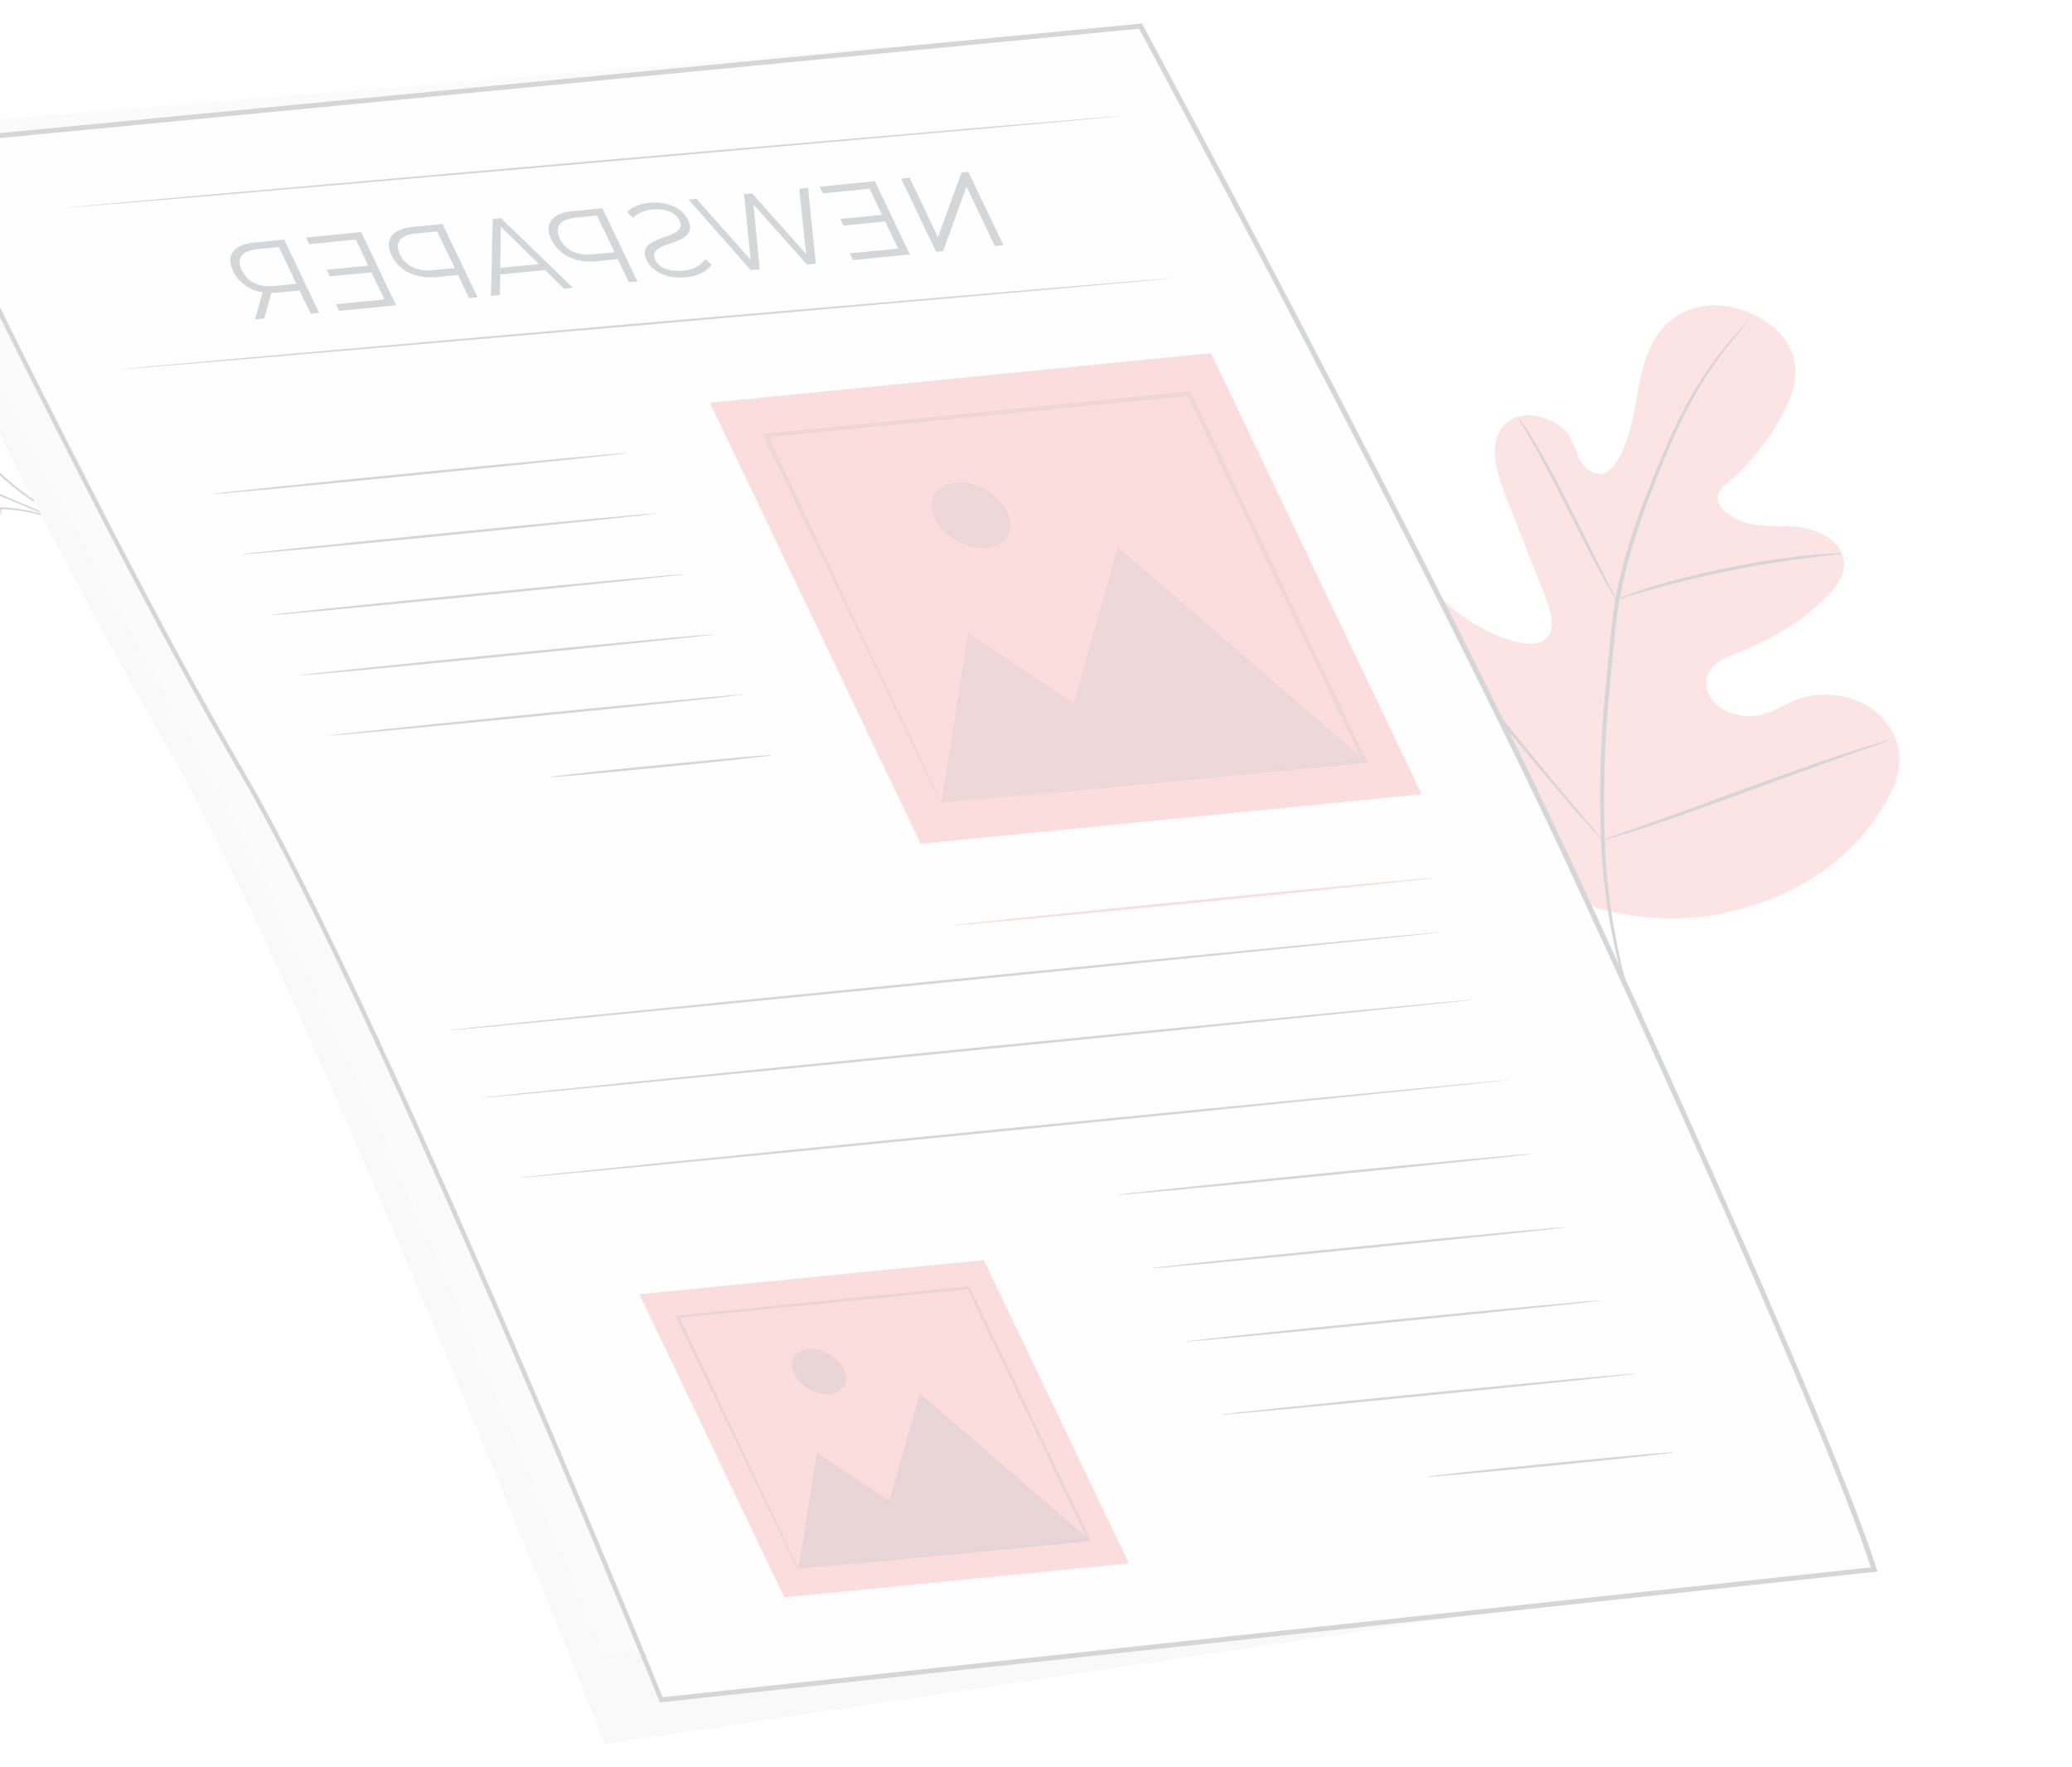 <?xml version="1.0" encoding="UTF-8"?> <svg xmlns="http://www.w3.org/2000/svg" width="394" height="336" viewBox="0 0 394 336" fill="none"> <g opacity="0.2" filter="url(#filter0_f_72_103)"> <path d="M-2.237 87.849C-4.149 87.386 -6.033 86.526 -7.697 85.355C-9.361 84.184 -10.747 82.744 -11.714 81.181C-12.645 79.613 -13.236 77.996 -13.454 76.422C-13.671 74.848 -13.511 73.349 -12.981 72.011C-12.56 70.769 -11.655 69.563 -10.055 69.386C-9.28 69.349 -8.443 69.496 -7.628 69.812C-6.814 70.129 -6.051 70.604 -5.419 71.189C-4.177 72.376 -3.243 73.731 -2.708 75.121C-0.653 79.846 0.364 84.481 -2.237 87.849Z" fill="#E85550"></path> <g opacity="0.4"> <path d="M-2.237 87.849C-4.149 87.386 -6.033 86.526 -7.697 85.355C-9.361 84.184 -10.747 82.744 -11.714 81.181C-12.645 79.613 -13.236 77.996 -13.454 76.422C-13.671 74.848 -13.511 73.349 -12.981 72.011C-12.56 70.769 -11.655 69.563 -10.055 69.386C-9.28 69.349 -8.443 69.496 -7.628 69.812C-6.814 70.129 -6.051 70.604 -5.419 71.189C-4.177 72.376 -3.243 73.731 -2.708 75.121C-0.653 79.846 0.364 84.481 -2.237 87.849Z" fill="white"></path> </g> <path d="M16.196 101.071C15.754 100.877 15.322 100.65 14.909 100.395L11.461 98.466C7.597 96.404 3.978 93.914 0.742 91.09C-2.477 88.21 -4.947 84.866 -6.413 81.404C-6.835 80.362 -7.116 79.317 -7.25 78.293C-7.292 78.014 -7.311 77.738 -7.309 77.468C-7.319 77.278 -7.312 77.185 -7.29 77.189C-7.059 78.578 -6.658 79.985 -6.094 81.391C-4.559 84.769 -2.11 88.018 1.029 90.84C4.236 93.626 7.788 96.11 11.574 98.215C12.994 99.062 14.174 99.748 14.968 100.242C15.395 100.494 15.806 100.771 16.196 101.071Z" fill="#263238"></path> <path d="M-39.827 78.341C-39.628 78.388 -39.429 78.449 -39.233 78.523L-37.56 79.114C-36.104 79.635 -33.997 80.414 -31.402 81.385C-26.208 83.335 -19.05 86.107 -11.184 89.297C-3.317 92.488 3.766 95.507 8.893 97.742C11.458 98.863 13.527 99.775 14.955 100.428L16.587 101.189C16.784 101.27 16.976 101.365 17.16 101.474C16.96 101.419 16.762 101.345 16.568 101.256L14.912 100.57L8.832 97.997C3.735 95.824 -3.405 92.857 -11.271 89.666C-19.137 86.475 -26.313 83.669 -31.458 81.649L-37.59 79.265L-39.253 78.608C-39.448 78.529 -39.639 78.44 -39.827 78.341Z" fill="#263238"></path> <path d="M-0.112 96.5C-4.14 95.423 -8.131 95.126 -11.755 95.632C-15.379 96.138 -18.531 97.434 -20.951 99.412C-22.148 100.453 -23.181 101.986 -22.11 103.652C-21.04 105.319 -18.551 106.069 -16.551 106.241C-12.358 106.605 -8.511 105.904 -5.494 104.226C-2.477 102.547 -0.426 99.967 0.401 96.809" fill="#E85550"></path> <path d="M-14.674 101.209C-14.478 100.959 -14.245 100.735 -13.979 100.54C-13.73 100.34 -13.434 100.089 -13.036 99.838C-12.611 99.538 -12.161 99.262 -11.686 99.012C-11.119 98.696 -10.524 98.412 -9.901 98.161C-9.192 97.857 -8.451 97.593 -7.682 97.369C-5.91 96.873 -4.012 96.571 -2.025 96.468C-0.023 96.392 2.054 96.521 4.166 96.852C5.086 97.006 6.01 97.204 6.935 97.446C7.723 97.64 8.511 97.871 9.294 98.136C10.025 98.349 10.684 98.644 11.265 98.864C11.759 99.048 12.248 99.255 12.729 99.485C13.147 99.662 13.557 99.865 13.953 100.093C13.929 100.169 12.185 99.345 9.271 98.406C8.471 98.145 7.667 97.916 6.864 97.721C6.008 97.501 5.104 97.35 4.139 97.178C-0.019 96.537 -4.004 96.713 -7.497 97.693C-8.264 97.893 -9.001 98.138 -9.702 98.428C-10.332 98.662 -10.936 98.928 -11.513 99.225C-13.546 100.322 -14.592 101.275 -14.674 101.209Z" fill="#263238"></path> <path d="M303.5 172.608C280.633 161.616 268.266 140.492 261.633 121.367C260.523 118.173 258.835 114.832 259.466 111.991C260.097 109.15 263.351 107.148 267.09 108.412C270.19 109.462 272.415 112.187 274.784 114.426C277.948 117.413 281.822 119.816 285.96 121.36C288.645 122.349 291.782 122.925 293.564 121.771C296.078 120.174 294.98 116.369 293.742 113.205C291.412 107.282 289.095 101.379 286.791 95.496C285.549 92.324 284.288 89.089 284.239 86.057C284.19 83.025 285.577 80.174 288.653 79.242C291.728 78.31 296.601 79.951 298.513 83.038C299.15 84.345 299.691 85.661 300.131 86.976C300.759 88.29 301.994 89.728 303.544 90.063C305.095 90.399 306.192 89.469 306.863 88.516C309.349 85.224 310.234 81.047 310.998 76.892C311.762 72.736 312.412 68.491 314.406 64.915C316.401 61.339 319.974 58.475 324.994 58.089C330.015 57.703 336.549 60.379 339.554 64.799C342.559 69.218 341.383 73.848 339.554 77.537C336.873 83.014 333.1 87.876 328.352 91.975C327.364 92.6 326.751 93.551 326.604 94.686C326.608 96.818 329.702 98.856 332.324 99.501C335.297 100.222 338.085 99.9 340.985 100.13C343.885 100.36 347.311 101.35 349.275 103.676C351.992 106.878 350.24 110.347 348.092 112.645C343.787 117.245 338.293 120.911 331.852 123.483C329.552 124.403 327.077 125.211 325.569 126.874C324.06 128.537 323.896 131.443 326.046 133.648C328.196 135.854 331.816 136.529 334.423 136.041C337.031 135.552 338.951 134.134 341.238 133.188C345.471 131.431 351.972 131.572 356.576 135.261C359.591 137.686 361.103 141.127 361.195 144.099C361.114 147.033 360.297 149.741 358.791 152.063C354.201 160.539 346.506 167.091 336.492 171.051C326.44 174.815 316.258 176.035 303.513 172.634" fill="#E85550"></path> <g opacity="0.2"> <path d="M303.5 172.608C280.633 161.616 268.266 140.492 261.633 121.367C260.523 118.173 258.835 114.832 259.466 111.991C260.097 109.15 263.351 107.148 267.09 108.412C270.19 109.462 272.415 112.187 274.784 114.426C277.948 117.413 281.822 119.816 285.96 121.36C288.645 122.349 291.782 122.925 293.564 121.771C296.078 120.174 294.98 116.369 293.742 113.205C291.412 107.282 289.095 101.379 286.791 95.496C285.549 92.324 284.288 89.089 284.239 86.057C284.19 83.025 285.577 80.174 288.653 79.242C291.728 78.31 296.601 79.951 298.513 83.038C299.15 84.345 299.691 85.661 300.131 86.976C300.759 88.29 301.994 89.728 303.544 90.063C305.095 90.399 306.192 89.469 306.863 88.516C309.349 85.224 310.234 81.047 310.998 76.892C311.762 72.736 312.412 68.491 314.406 64.915C316.401 61.339 319.974 58.475 324.994 58.089C330.015 57.703 336.549 60.379 339.554 64.799C342.559 69.218 341.383 73.848 339.554 77.537C336.873 83.014 333.1 87.876 328.352 91.975C327.364 92.6 326.751 93.551 326.604 94.686C326.608 96.818 329.702 98.856 332.324 99.501C335.297 100.222 338.085 99.9 340.985 100.13C343.885 100.36 347.311 101.35 349.275 103.676C351.992 106.878 350.24 110.347 348.092 112.645C343.787 117.245 338.293 120.911 331.852 123.483C329.552 124.403 327.077 125.211 325.569 126.874C324.06 128.537 323.896 131.443 326.046 133.648C328.196 135.854 331.816 136.529 334.423 136.041C337.031 135.552 338.951 134.134 341.238 133.188C345.471 131.431 351.972 131.572 356.576 135.261C359.591 137.686 361.103 141.127 361.195 144.099C361.114 147.033 360.297 149.741 358.791 152.063C354.201 160.539 346.506 167.091 336.492 171.051C326.44 174.815 316.258 176.035 303.513 172.634" fill="white"></path> </g> <path d="M308.671 186.764C306.264 177.891 304.853 169.101 304.458 160.513C304.033 150.045 304.351 139.751 305.41 129.681L306.177 121.732C306.441 119.121 306.737 116.535 307.155 114.075C308.03 109.341 309.251 104.736 310.812 100.282C312.248 96.005 313.836 92.045 315.356 88.368C316.876 84.692 318.392 81.302 319.952 78.304C322.39 73.562 325.354 69.114 328.816 65.003C330.036 63.544 331.038 62.457 331.728 61.733L332.53 60.906C332.608 60.805 332.707 60.718 332.822 60.646C332.759 60.758 332.683 60.861 332.594 60.955L331.847 61.814C331.194 62.571 330.238 63.69 329.055 65.164C325.697 69.329 322.814 73.807 320.431 78.562C318.903 81.565 317.397 84.954 315.92 88.635C314.443 92.317 312.886 96.32 311.471 100.559C309.948 105.005 308.756 109.598 307.899 114.315C307.448 116.769 307.25 119.327 306.937 121.942L306.17 129.892C305.122 139.956 304.792 150.239 305.182 160.691C305.524 169.226 306.856 177.964 309.161 186.789" fill="#263238"></path> <path d="M307.314 114.004C306.967 113.571 306.673 113.12 306.438 112.66C305.91 111.789 305.203 110.52 304.338 108.944C302.623 105.8 300.408 101.441 297.996 96.649C295.584 91.857 293.283 87.488 291.528 84.366C290.648 82.801 289.921 81.535 289.407 80.672C289.106 80.222 288.862 79.76 288.678 79.294C289.043 79.718 289.363 80.159 289.632 80.612C290.228 81.477 291.019 82.728 291.952 84.278C293.838 87.396 296.193 91.751 298.605 96.543C301.016 101.335 303.137 105.602 304.772 108.855C305.484 110.345 306.16 111.589 306.669 112.591C306.935 113.056 307.151 113.53 307.314 114.004Z" fill="#263238"></path> <path d="M350.36 105.267C349.805 105.4 349.218 105.48 348.607 105.505C347.454 105.619 345.797 105.783 343.8 106.064C339.749 106.566 334.242 107.444 328.299 108.659C322.356 109.875 317.117 111.206 313.398 112.276C311.534 112.792 310.04 113.254 309.009 113.559C308.494 113.749 307.946 113.896 307.372 113.998C307.819 113.731 308.313 113.512 308.845 113.344C309.833 112.97 311.288 112.447 313.122 111.869C316.786 110.703 322.044 109.306 327.963 108.083C333.031 107.013 338.246 106.189 343.586 105.614C345.639 105.411 347.327 105.29 348.484 105.25C349.091 105.205 349.719 105.211 350.36 105.267Z" fill="#263238"></path> <path d="M304.731 159.748C304.544 159.6 304.374 159.436 304.225 159.263L302.871 157.809C301.697 156.541 300.057 154.681 298.044 152.379C294.032 147.764 288.693 141.304 282.879 134.126C277.064 126.948 271.77 120.456 267.875 115.83C265.96 113.564 264.383 111.707 263.217 110.328C262.718 109.731 262.3 109.237 261.962 108.827C261.801 108.657 261.663 108.475 261.551 108.286C261.551 108.286 261.748 108.442 262.061 108.78C262.375 109.119 262.86 109.624 263.416 110.234C264.586 111.494 266.235 113.352 268.238 115.655C272.25 120.27 277.589 126.73 283.413 133.907C289.238 141.084 294.512 147.578 298.417 152.204L303.075 157.706C303.587 158.31 303.996 158.805 304.34 159.205C304.492 159.378 304.624 159.561 304.731 159.748Z" fill="#263238"></path> <path d="M359.07 140.82C358.918 140.925 358.741 141.005 358.544 141.057L356.98 141.627L351.168 143.67C346.254 145.384 339.534 147.839 332.137 150.556C324.74 153.273 317.933 155.654 312.957 157.3C310.462 158.11 308.432 158.745 307.008 159.163L305.36 159.621C305.176 159.687 304.974 159.729 304.76 159.745C304.911 159.644 305.085 159.564 305.276 159.509L306.85 158.938L312.666 156.904C317.575 155.182 324.296 152.726 331.693 150.009C339.09 147.293 345.897 144.911 350.868 143.275C353.362 142.465 355.398 141.82 356.816 141.412L358.47 140.944C358.657 140.883 358.858 140.841 359.07 140.82Z" fill="#263238"></path> <path d="M205.548 9.245C205.548 9.245 245.957 102.491 272.984 160.683C298.845 216.351 348.798 276.106 355.187 295.845L115 331.613C115 331.613 57.77 186.817 31.719 141.857C6.873 98.994 -27.399 27.211 -27.399 27.211L205.548 9.245Z" fill="#E0E0E0"></path> <path d="M213.805 5.271C213.805 5.271 254.118 98.527 281.106 156.723C306.947 212.392 350.055 278.695 356.357 298.443L114.799 314.483C114.799 314.483 61.219 183.356 35.08 138.423C10.157 95.567 -23.717 24.576 -23.717 24.576L213.805 5.271Z" fill="#EBEBEB"></path> <path d="M216.91 4.973C216.91 4.973 271.754 106.621 298.752 164.816C324.57 220.479 350.123 278.688 356.367 298.442L125.776 323.227C125.776 323.227 72.448 192.075 46.193 147.154C21.146 104.273 -15.64 27.293 -15.64 27.293L216.91 4.973Z" fill="#FAFAFA"></path> <path d="M125.473 323.719L356.994 298.842L356.881 298.456C350.096 276.891 321.588 212.965 299.24 164.777C272.554 107.234 217.937 5.933 217.373 4.881L217.175 4.467L-16.329 26.872L-16.118 27.313C-15.752 28.08 20.946 104.875 45.736 147.218C71.677 191.589 124.749 321.907 125.285 323.22L125.473 323.719ZM355.701 298.047L126.016 322.733C122.453 314.002 71.794 190.156 46.588 147.069C22.819 106.416 -11.957 34.046 -15.004 27.692L216.607 5.465C220.465 12.624 272.396 109.216 298.205 164.861C320.467 212.744 348.755 276.165 355.74 298.043L355.701 298.047Z" fill="#263238"></path> <path d="M134.997 76.586L230.27 67.158L270.345 151.022L175.072 160.45L134.997 76.586Z" fill="#E85550"></path> <g opacity="0.3"> <path d="M259.53 144.569L212.548 104.025L204.175 133.745L184.076 120.393L179.022 152.536L259.53 144.569Z" fill="black"></path> </g> <g opacity="0.3"> <path d="M177.769 98.679C178.358 99.913 179.337 101.08 180.581 102.031C181.825 102.983 183.279 103.677 184.758 104.025C186.237 104.373 187.675 104.36 188.891 103.988C190.106 103.616 191.044 102.9 191.587 101.933C192.129 100.965 192.251 99.788 191.937 98.552C191.623 97.315 190.888 96.074 189.824 94.985C188.76 93.896 187.415 93.009 185.959 92.434C184.504 91.861 183.003 91.626 181.646 91.76C179.827 91.94 178.396 92.77 177.669 94.068C176.942 95.365 176.978 97.024 177.769 98.679Z" fill="black"></path> </g> <g opacity="0.3"> <path d="M179.136 152.774C179.092 152.658 179.037 152.543 178.971 152.43C178.849 152.174 178.698 151.857 178.504 151.452C178.083 150.57 177.476 149.301 176.701 147.679C175.109 144.348 172.872 139.538 170.001 133.426C164.195 121.17 155.928 103.72 145.998 82.771L145.779 83.162L226.307 75.257L225.668 74.896L234.665 93.723C237.613 99.892 240.494 105.921 243.299 111.791C248.913 123.54 254.22 134.645 259.15 144.856L259.374 144.455L201.257 150.4L184.877 152.113L180.548 152.588L179.415 152.7L179.018 152.739L179.376 152.704L180.461 152.596L184.755 152.218L201.135 150.698L259.682 145.098L260.069 145.06L259.897 144.699C255.015 134.483 249.708 123.378 244.094 111.629C241.289 105.759 238.404 99.722 235.46 93.561L226.501 74.814C227.081 75.135 225.714 74.356 225.844 74.436L145.375 82.463L144.987 82.502L145.155 82.854C155.296 103.884 163.733 121.391 169.661 133.69C172.563 139.763 174.928 144.541 176.526 147.844C177.289 149.44 177.878 150.674 178.348 151.55C178.533 151.938 178.681 152.246 178.794 152.484C178.9 152.587 179.014 152.684 179.136 152.774Z" fill="black"></path> </g> <path d="M121.588 246.095L187.089 239.613L214.639 297.265L149.137 303.746L121.588 246.095Z" fill="#E85550"></path> <g opacity="0.4"> <path d="M207.204 292.831L174.91 264.956L169.147 285.382L155.337 276.207L151.865 298.307L207.204 292.831Z" fill="black"></path> </g> <g opacity="0.4"> <path d="M151.017 261.266C151.421 262.115 152.094 262.919 152.949 263.575C153.805 264.231 154.805 264.71 155.824 264.95C156.842 265.191 157.832 265.183 158.67 264.927C159.507 264.671 160.153 264.179 160.526 263.512C160.899 262.846 160.983 262.036 160.767 261.185C160.55 260.333 160.043 259.479 159.31 258.73C158.576 257.98 157.65 257.37 156.647 256.976C155.645 256.582 154.612 256.422 153.679 256.516C152.43 256.64 151.448 257.209 150.949 258.1C150.45 258.991 150.474 260.129 151.017 261.266Z" fill="black"></path> </g> <g opacity="0.4"> <path d="M151.941 298.466C151.941 298.466 151.903 298.387 151.827 298.228C151.751 298.069 151.642 297.84 151.507 297.558C151.226 296.97 150.814 296.107 150.269 294.967C149.174 292.675 147.594 289.37 145.657 285.168C141.631 276.742 135.98 264.747 129.156 250.34L129.013 250.612L184.351 245.136L183.906 244.885L190.094 257.832C192.115 262.063 194.099 266.214 196.028 270.251C199.886 278.325 203.534 285.957 206.89 292.982L207.044 292.708L167.091 296.791L155.838 297.979L152.844 298.275L152.069 298.352L151.798 298.379C151.883 298.38 151.964 298.372 152.04 298.355L152.786 298.281L155.692 297.993L166.95 296.944L207.196 293.09L207.467 293.063L207.349 292.817C203.98 285.766 200.345 278.159 196.487 270.086C194.558 266.049 192.574 261.898 190.552 257.667L184.441 244.878L183.992 244.618L128.674 250.138L128.403 250.165L128.517 250.403C135.487 264.861 141.293 276.905 145.361 285.354C147.357 289.532 148.986 292.814 150.083 295.087C150.605 296.18 151.013 297.035 151.3 297.634C151.43 297.907 151.531 298.119 151.607 298.277C151.683 298.436 151.935 298.476 151.941 298.466Z" fill="black"></path> </g> <path d="M171.356 33.961L178.01 47.886L179.347 47.754L183.781 35.482L189.181 46.781L190.799 46.621L184.144 32.695L182.826 32.825L178.363 45.101L172.964 33.801L171.356 33.961Z" fill="#263238"></path> <path d="M161.588 48.173L162.199 49.451L173.011 48.381L166.356 34.455L155.864 35.494L156.471 36.763L165.345 35.885L167.716 40.847L159.801 41.63L160.403 42.891L168.319 42.107L170.787 47.272L161.588 48.173Z" fill="#263238"></path> <path d="M130.946 37.959L142.765 51.374L144.47 51.206L143.268 38.882L153.451 50.317L155.137 50.15L153.646 35.713L151.979 35.878L153.285 48.293L142.998 36.767L141.487 36.916L142.731 49.393L132.448 37.811L130.946 37.959Z" fill="#263238"></path> <path d="M135.3 50.341L134.127 49.266C133.264 50.517 131.754 51.297 129.888 51.458C126.982 51.745 125.249 50.772 124.592 49.397C122.768 45.581 133.315 46.993 130.855 41.845C129.874 39.792 127.283 38.193 123.389 38.578C121.699 38.726 120.254 39.318 119.231 40.282L120.338 41.409C121.235 40.543 122.503 39.998 123.991 39.839C126.791 39.561 128.57 40.567 129.236 41.959C131.063 45.785 120.543 44.407 122.965 49.475C123.946 51.529 126.573 53.097 130.487 52.709C132.594 52.572 134.312 51.726 135.3 50.341Z" fill="#263238"></path> <path d="M104.843 45.546C106.258 48.507 109.477 50.062 113.372 49.677L117.479 49.27L119.585 53.677L121.203 53.517L114.549 39.591L108.823 40.158C104.924 40.535 103.432 42.593 104.843 45.546ZM106.461 45.386C105.395 43.156 106.394 41.7 109.455 41.397L113.524 40.994L116.852 47.957L112.783 48.36C109.73 48.68 107.505 47.571 106.461 45.386Z" fill="#263238"></path> <path d="M95.114 52.194L103.64 51.351L107.248 54.889L108.934 54.722L95.284 41.489L93.695 41.646L93.355 56.264L95.06 56.095L95.114 52.194ZM95.123 50.938L95.232 43.1L102.476 50.211L95.123 50.938Z" fill="#263238"></path> <path d="M74.451 48.553C75.866 51.514 79.085 53.07 82.98 52.684L87.088 52.278L89.194 56.685L90.811 56.525L84.157 42.599L78.431 43.165C74.532 43.542 73.04 45.6 74.451 48.553ZM76.069 48.393C75.004 46.163 76.002 44.707 79.064 44.404L83.133 44.002L86.46 50.965L82.391 51.367C79.338 51.688 77.114 50.579 76.069 48.393Z" fill="#263238"></path> <path d="M63.893 57.841L64.504 59.119L75.326 58.048L68.671 44.122L58.179 45.16L58.785 46.429L67.659 45.551L70.031 50.514L62.116 51.297L62.718 52.557L70.633 51.774L73.101 56.939L63.893 57.841Z" fill="#263238"></path> <path d="M50.243 60.53L51.601 55.706C51.998 55.667 52.425 55.69 52.861 55.646L56.969 55.24L59.075 59.647L60.692 59.487L54.038 45.561L48.312 46.127C44.437 46.511 42.896 48.51 44.336 51.524C44.747 52.518 45.528 53.465 46.548 54.204C47.568 54.944 48.766 55.431 49.94 55.585L48.483 60.732L50.243 60.53ZM45.958 51.373C44.893 49.143 45.892 47.687 48.953 47.384L53.022 46.981L56.362 53.971L52.293 54.373C49.201 54.698 47.003 53.558 45.958 51.373Z" fill="#263238"></path> <path d="M19.688 70.541L20.221 70.489L21.771 70.335L27.803 69.858L49.955 68.017L122.942 61.764L195.885 55.376L217.966 53.385L223.943 52.793L217.911 53.27L195.769 55.111L122.762 61.366L49.829 67.752L27.758 69.743L21.771 70.335L20.221 70.489C19.863 70.505 19.688 70.541 19.688 70.541Z" fill="#263238"></path> <path d="M9.873 39.768C9.873 39.768 10.047 39.751 10.396 39.717L11.956 39.562L17.988 39.085L40.14 37.244L113.106 30.947L186.049 24.559L208.12 22.569L214.098 21.977L215.658 21.823C216.006 21.788 216.19 21.77 216.19 21.77L215.658 21.823L214.108 21.976L208.075 22.453L185.923 24.295L112.947 30.593L40.014 36.98L17.933 38.971L11.956 39.562L10.406 39.716C10.039 39.733 9.873 39.768 9.873 39.768Z" fill="#263238"></path> <path d="M40.484 93.932C40.543 94.056 58.255 92.414 80.034 90.258C101.813 88.103 119.433 86.249 119.374 86.125C119.315 86.002 101.613 87.643 79.815 89.8C58.017 91.957 40.425 93.809 40.484 93.932Z" fill="#263238"></path> <path d="M45.976 105.425C46.035 105.549 63.747 103.907 85.526 101.752C107.305 99.597 124.926 97.742 124.867 97.619C124.808 97.495 107.105 99.136 85.307 101.293C63.509 103.45 45.913 105.293 45.976 105.425Z" fill="#263238"></path> <path d="M51.489 116.963C51.548 117.086 69.26 115.444 91.039 113.289C112.818 111.134 130.439 109.279 130.38 109.156C130.321 109.033 112.619 110.674 90.82 112.831C69.022 114.988 51.405 116.787 51.489 116.963Z" fill="#263238"></path> <path d="M56.965 128.421C57.028 128.553 74.736 126.902 96.515 124.747C118.294 122.592 135.918 120.746 135.855 120.614C135.792 120.482 118.094 122.132 96.296 124.289C74.497 126.446 56.897 128.28 56.965 128.421Z" fill="#263238"></path> <path d="M62.44 139.879C62.503 140.011 80.211 138.36 101.99 136.205C123.769 134.05 141.394 132.204 141.331 132.072C141.267 131.94 123.569 133.59 101.771 135.747C79.973 137.904 62.39 139.773 62.44 139.879Z" fill="#263238"></path> <path d="M212.282 227.234C212.341 227.357 230.053 225.715 251.832 223.56C273.611 221.405 291.232 219.551 291.173 219.427C291.114 219.304 273.412 220.945 251.613 223.102C229.815 225.259 212.223 227.111 212.282 227.234Z" fill="#263238"></path> <path d="M218.937 241.16C218.996 241.283 236.708 239.641 258.487 237.486C280.266 235.331 297.887 233.477 297.828 233.353C297.769 233.23 280.066 234.871 258.268 237.028C236.47 239.185 218.874 241.028 218.937 241.16Z" fill="#263238"></path> <path d="M225.588 255.077C225.651 255.209 243.359 253.558 265.137 251.403C286.916 249.248 304.541 247.402 304.478 247.27C304.415 247.138 286.717 248.788 264.918 250.945C243.12 253.102 225.529 254.954 225.588 255.077Z" fill="#263238"></path> <path d="M232.242 269.003C232.301 269.126 250.013 267.484 271.792 265.329C293.571 263.174 311.192 261.319 311.133 261.196C311.074 261.073 293.371 262.714 271.573 264.871C249.775 267.028 232.179 268.871 232.242 269.003Z" fill="#263238"></path> <path d="M271.466 280.804C271.525 280.928 282.058 279.996 294.992 278.716C307.925 277.436 318.348 276.294 318.289 276.171C318.23 276.047 307.706 276.978 294.773 278.258C281.839 279.538 271.403 280.672 271.466 280.804Z" fill="#263238"></path> <path d="M104.436 147.778C105.022 147.796 105.594 147.77 106.144 147.701L110.722 147.322C114.597 146.939 119.892 146.489 125.743 145.91C131.595 145.331 136.904 144.805 140.707 144.355L145.217 143.835C145.777 143.793 146.317 143.709 146.831 143.583C146.248 143.565 145.68 143.591 145.132 143.659L140.555 144.038C136.68 144.421 131.376 144.872 125.524 145.451C119.673 146.03 114.373 146.555 110.57 147.005L106.06 147.525C105.497 147.567 104.953 147.652 104.436 147.778Z" fill="#263238"></path> <path d="M98.645 223.987C98.704 224.111 141.043 220.032 193.194 214.871C245.346 209.71 287.602 205.372 287.564 205.292C287.526 205.213 245.175 209.247 193.014 214.409C140.853 219.57 98.565 223.82 98.645 223.987Z" fill="#263238"></path> <path d="M91.375 208.774C91.434 208.898 133.774 204.819 185.925 199.658C238.076 194.497 280.314 190.207 280.255 190.083C280.196 189.96 237.867 194.038 185.706 199.2C133.545 204.362 91.312 208.642 91.375 208.774Z" fill="#263238"></path> <path d="M85.239 195.933C85.298 196.056 127.637 191.977 179.788 186.816C231.939 181.656 274.178 177.365 274.119 177.242C274.06 177.118 231.73 181.196 179.569 186.358C127.408 191.52 85.167 195.783 85.239 195.933Z" fill="#263238"></path> <path d="M181.107 175.988C181.166 176.111 201.736 174.186 227.042 171.682C252.347 169.178 272.826 167.041 272.767 166.917C272.708 166.794 252.138 168.719 226.823 171.224C201.507 173.729 181.044 175.855 181.107 175.988Z" fill="#E85550"></path> </g> <defs> <filter id="filter0_f_72_103" x="-53.444" y="0.467" width="418.639" height="335.147" filterUnits="userSpaceOnUse" color-interpolation-filters="sRGB"> <feFlood flood-opacity="0" result="BackgroundImageFix"></feFlood> <feBlend mode="normal" in="SourceGraphic" in2="BackgroundImageFix" result="shape"></feBlend> <feGaussianBlur stdDeviation="2" result="effect1_foregroundBlur_72_103"></feGaussianBlur> </filter> </defs> </svg> 